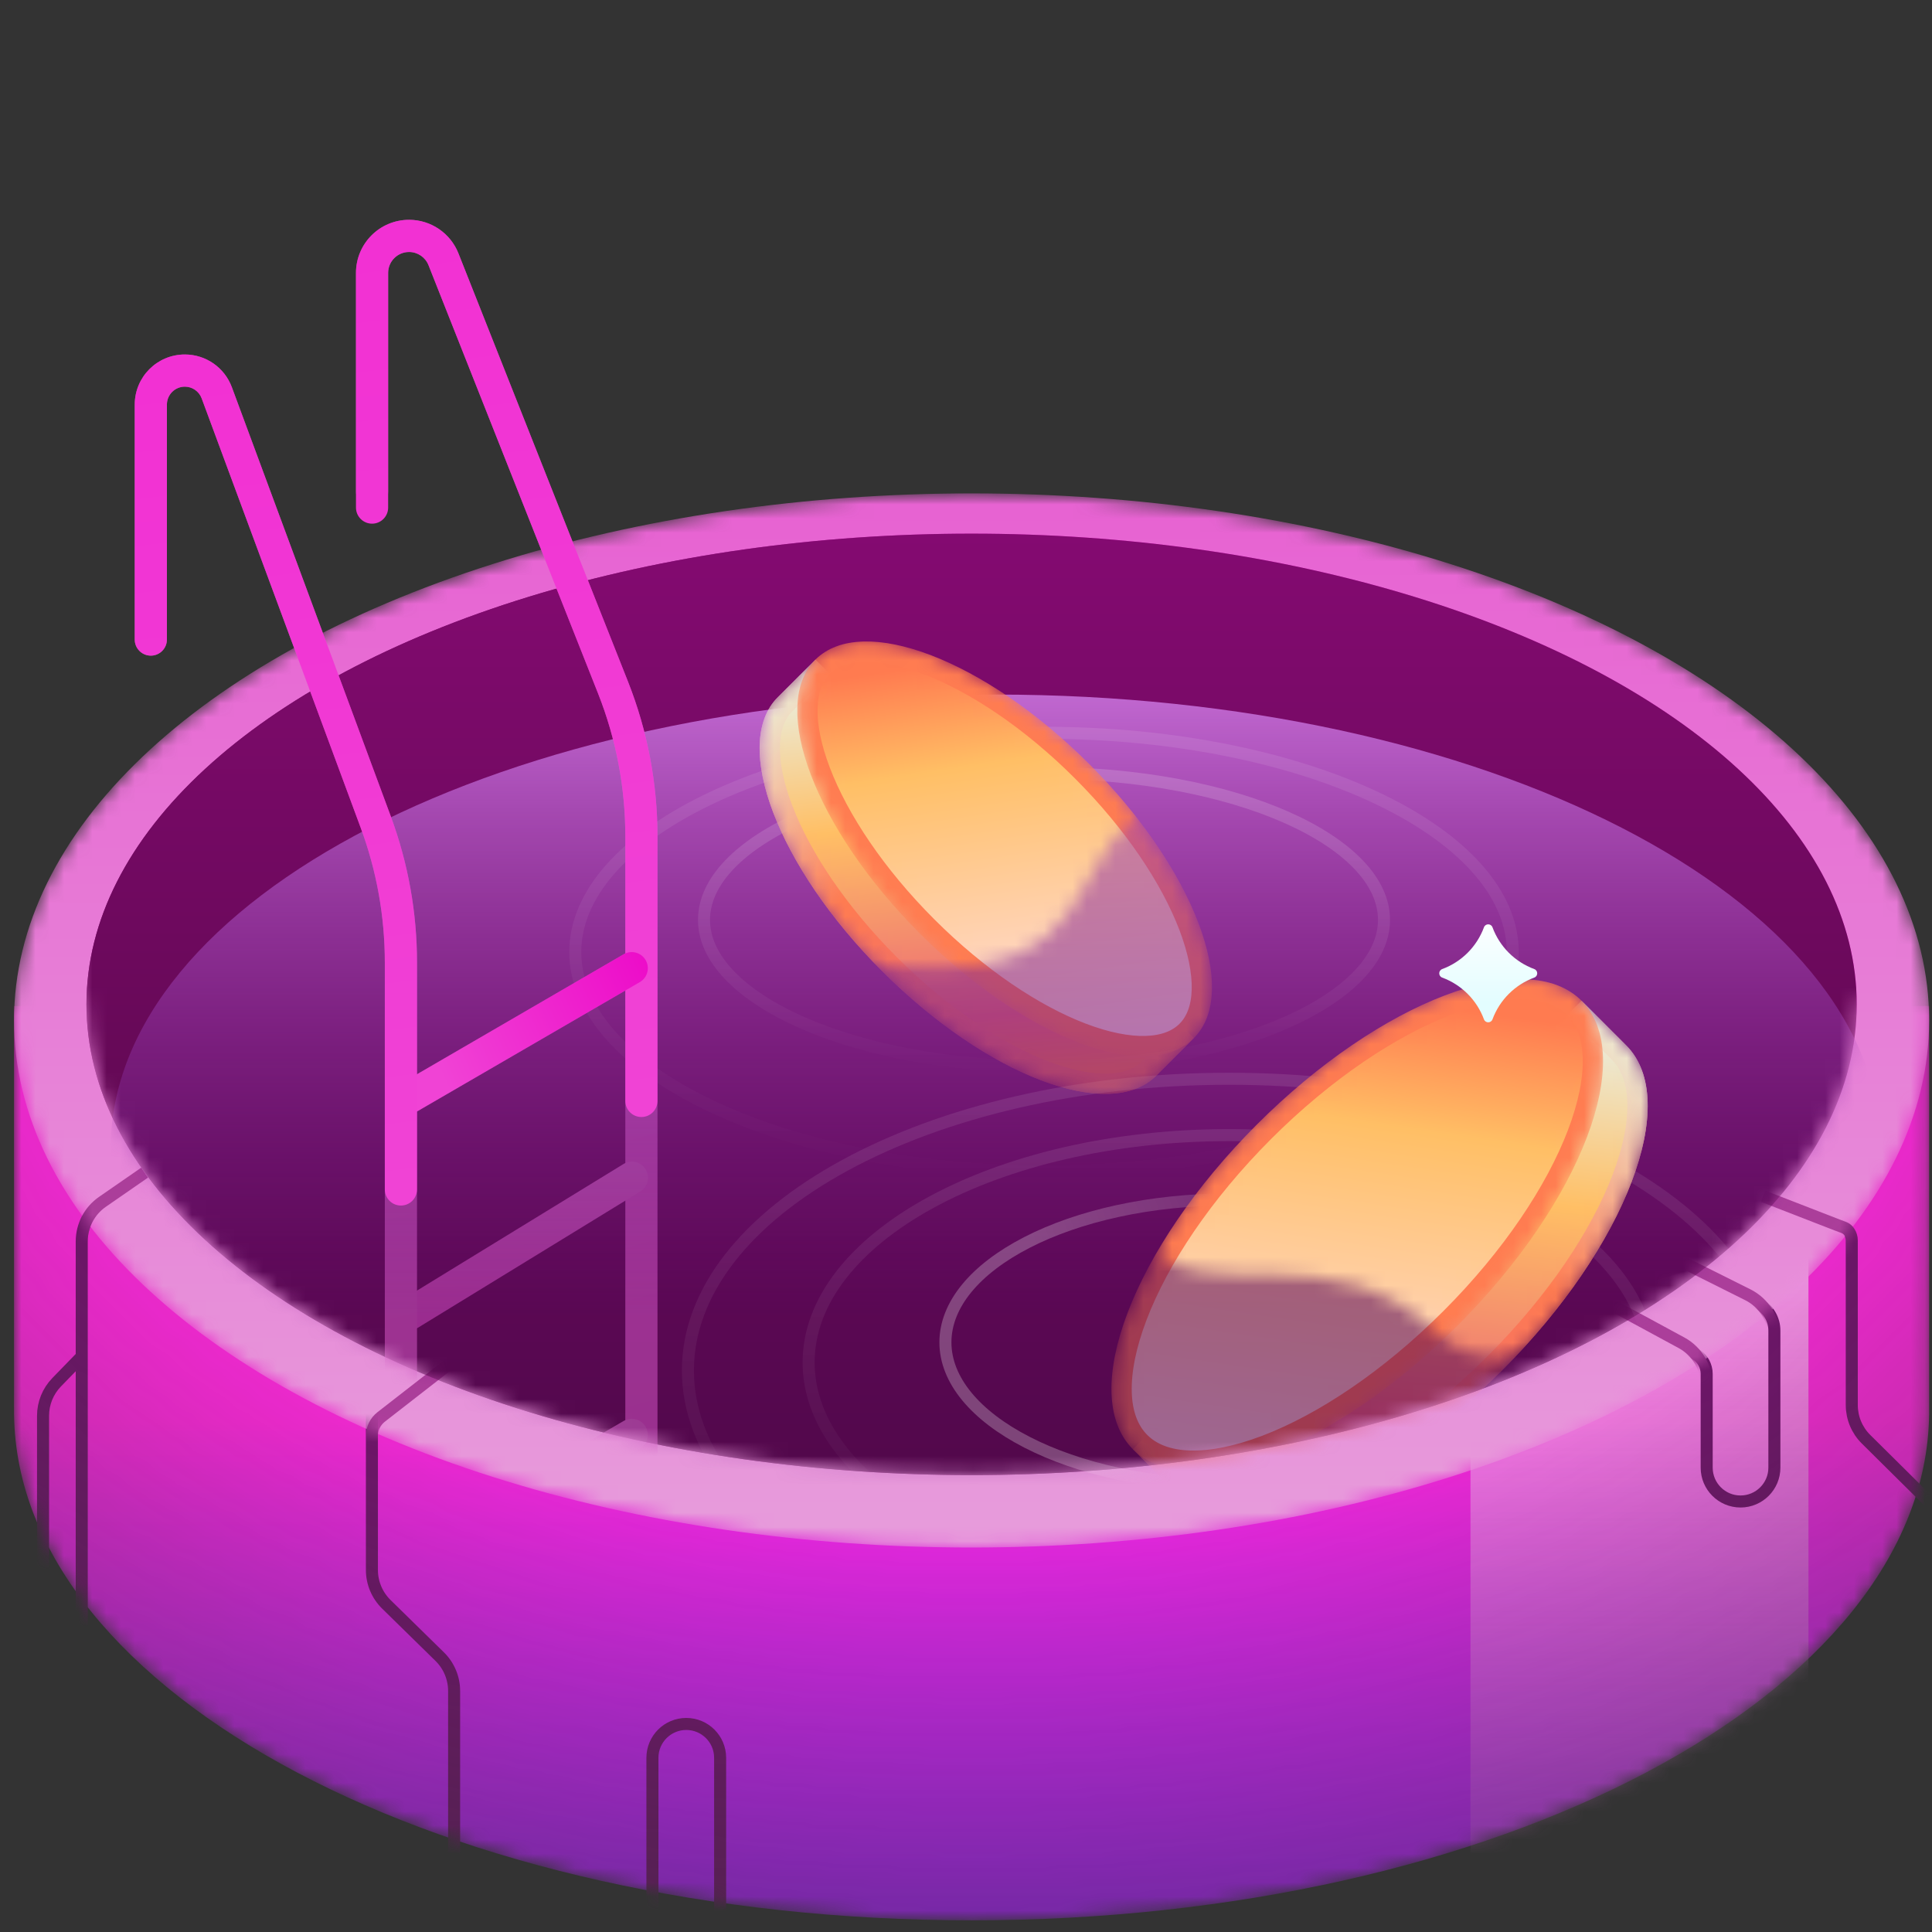 <svg width="136" height="136" viewBox="0 0 136 136" fill="none" xmlns="http://www.w3.org/2000/svg">
<rect x="0" y="0" width="136" height="136" fill="#333333" stroke="none"/>
<mask id="mask0_1023_37718" style="mask-type:alpha" maskUnits="userSpaceOnUse" x="0" y="54" width="136" height="82">
<path d="M135.799 99.589H135.797C135.525 119.27 105.451 135.179 68.393 135.179C31.335 135.179 1.262 119.27 0.989 99.589H0.987V70.816H11.385C23.329 60.77 44.397 54.1 68.393 54.1C92.389 54.1 113.457 60.77 125.401 70.816H135.799V99.589Z" fill="url(#paint0_radial_1023_37718)"/>
</mask>
<g mask="url(#mask0_1023_37718)">
<path d="M135.799 99.589H135.797C135.525 119.27 105.451 135.179 68.393 135.179C31.335 135.179 1.262 119.27 0.989 99.589H0.987V70.816H11.385C23.329 60.77 44.397 54.1 68.393 54.1C92.389 54.1 113.457 60.77 125.401 70.816H135.799V99.589Z" fill="url(#paint1_linear_1023_37718)"/>
<path d="M103.513 81.746H127.303V171.81H103.513L103.513 81.746Z" fill="url(#paint2_linear_1023_37718)"/>
<path d="M137.842 107.738L131.356 101.312C130.714 100.676 130.353 99.809 130.353 98.905V87.312V87.312C130.353 86.898 130.109 86.522 129.731 86.354L127.289 85.269" stroke="#71136C" stroke-width="0.847"/>
<path d="M26.18 99.567V110.513C26.18 111.423 26.546 112.295 27.196 112.933L30.951 116.614C31.601 117.251 31.967 118.123 31.967 119.034V130.602C31.967 131.642 32.445 132.624 33.262 133.266L36.733 135.994" stroke="#71136C" stroke-width="0.847"/>
<path d="M5.754 115.227V87.385C5.754 86.273 6.299 85.232 7.214 84.599L10.18 82.545" stroke="#71136C" stroke-width="0.847"/>
<path d="M5.754 95.482L3.987 97.302C3.373 97.935 3.03 98.781 3.03 99.662L3.03 112.163" stroke="#71136C" stroke-width="0.847"/>
<path d="M45.926 134.632V123.738C45.926 122.422 46.993 121.355 48.309 121.355V121.355C49.625 121.355 50.692 122.422 50.692 123.738V135.653" stroke="#71136C" stroke-width="0.847"/>
<path d="M119.118 89.014L123.827 91.784C124.495 92.177 124.905 92.894 124.905 93.668V103.312C124.905 104.628 123.838 105.695 122.522 105.695V105.695C121.206 105.695 120.139 104.628 120.139 103.312V96.711C120.139 96.157 119.858 95.641 119.393 95.34L114.352 92.078" stroke="#71136C" stroke-width="0.847"/>
</g>
<mask id="mask1_1023_37718" style="mask-type:alpha" maskUnits="userSpaceOnUse" x="0" y="34" width="136" height="75">
<ellipse cx="68.393" cy="71.834" rx="67.406" ry="37.102" fill="url(#paint3_linear_1023_37718)"/>
</mask>
<g mask="url(#mask1_1023_37718)">
<ellipse cx="68.393" cy="71.834" rx="67.406" ry="37.102" fill="url(#paint4_linear_1023_37718)"/>
<path d="M124.104 84.204L129.812 86.421C130.138 86.547 130.353 86.861 130.353 87.21L130.353 92.418" stroke="#AB3E9A" stroke-width="0.847"/>
<path d="M32.307 95.482L26.834 99.74C26.421 100.061 26.18 100.554 26.18 101.077V105.015" stroke="#AB3E9A" stroke-width="0.847"/>
<path d="M5.754 87.652V87.385C5.754 86.273 6.299 85.232 7.214 84.599L10.18 82.546" stroke="#AB3E9A" stroke-width="0.847"/>
<path d="M120.139 98.205V97.5C120.139 96.257 119.458 95.113 118.364 94.521L111.969 91.056L118.777 89.014L123.032 91.141C124.18 91.715 124.905 92.888 124.905 94.172V96.163" stroke="#AB3E9A" stroke-width="0.847"/>
</g>
<mask id="mask2_1023_37718" style="mask-type:alpha" maskUnits="userSpaceOnUse" x="5" y="0" width="128" height="104">
<path fill-rule="evenodd" clip-rule="evenodd" d="M132.402 0.179H5.52V70.417H6.089C6.088 70.512 6.087 70.606 6.087 70.701C6.087 89.002 33.983 103.838 68.395 103.838C102.807 103.838 130.703 89.002 130.703 70.701C130.703 70.606 130.702 70.512 130.701 70.417H132.402V0.179Z" fill="#D9D9D9"/>
</mask>
<g mask="url(#mask2_1023_37718)">
<ellipse cx="68.393" cy="70.701" rx="62.308" ry="33.136" fill="url(#paint5_linear_1023_37718)"/>
<ellipse cx="68.393" cy="70.701" rx="62.308" ry="33.136" fill="url(#paint6_linear_1023_37718)"/>
<g opacity="0.6">
<path fill-rule="evenodd" clip-rule="evenodd" d="M28.796 17.739C27.983 17.739 27.323 18.398 27.323 19.211V34.598C27.323 35.223 26.816 35.731 26.191 35.731C25.565 35.731 25.058 35.223 25.058 34.598V19.211C25.058 17.147 26.731 15.473 28.796 15.473C30.329 15.473 31.707 16.41 32.271 17.835L44.207 47.981C45.579 51.447 46.283 55.14 46.283 58.867V150.285C46.283 150.911 45.776 151.418 45.15 151.418C44.525 151.418 44.018 150.911 44.018 150.285V58.867C44.018 55.426 43.367 52.015 42.1 48.815L30.164 18.669C29.942 18.108 29.399 17.739 28.796 17.739Z" fill="url(#paint7_linear_1023_37718)"/>
<path fill-rule="evenodd" clip-rule="evenodd" d="M45.449 67.585C45.763 68.126 45.579 68.82 45.038 69.134L29.438 78.192C28.897 78.506 28.203 78.322 27.889 77.781C27.575 77.24 27.759 76.547 28.3 76.233L43.9 67.174C44.441 66.86 45.135 67.044 45.449 67.585Z" fill="url(#paint8_linear_1023_37718)"/>
<path fill-rule="evenodd" clip-rule="evenodd" d="M45.448 82.313C45.775 82.846 45.607 83.543 45.074 83.871L29.446 93.449C28.913 93.776 28.215 93.608 27.888 93.075C27.561 92.541 27.729 91.844 28.262 91.517L43.89 81.939C44.423 81.612 45.121 81.779 45.448 82.313Z" fill="url(#paint9_linear_1023_37718)"/>
<path fill-rule="evenodd" clip-rule="evenodd" d="M45.449 100.439C45.763 100.98 45.579 101.673 45.038 101.987L29.438 111.045C28.897 111.36 28.203 111.176 27.889 110.635C27.575 110.093 27.759 109.4 28.3 109.086L43.9 100.028C44.441 99.714 45.135 99.898 45.449 100.439Z" fill="url(#paint10_linear_1023_37718)"/>
<path fill-rule="evenodd" clip-rule="evenodd" d="M13.012 27.219C12.315 27.219 11.749 27.784 11.749 28.482V45.02C11.749 45.646 11.242 46.153 10.616 46.153C9.991 46.153 9.484 45.646 9.484 45.02V28.482C9.484 26.533 11.063 24.953 13.012 24.953C14.488 24.953 15.808 25.872 16.321 27.256L27.514 57.478C28.732 60.765 29.355 64.243 29.355 67.749V151.486C29.355 152.111 28.848 152.618 28.222 152.618C27.596 152.618 27.089 152.111 27.089 151.486V67.749C27.089 64.512 26.514 61.3 25.389 58.265L14.196 28.043C14.012 27.548 13.54 27.219 13.012 27.219Z" fill="url(#paint11_linear_1023_37718)"/>
</g>
<path d="M132.4 80.896C132.4 98.571 104.504 112.9 70.092 112.9C35.68 112.9 7.784 98.571 7.784 80.896C7.784 63.221 35.68 48.893 70.092 48.893C104.504 48.893 132.4 63.221 132.4 80.896Z" fill="url(#paint12_linear_1023_37718)"/>
<path opacity="0.25" d="M116.117 95.907C116.117 100.216 112.919 104.21 107.544 107.151C102.185 110.083 94.752 111.91 86.519 111.91C78.286 111.91 70.853 110.083 65.494 107.151C60.119 104.21 56.922 100.216 56.922 95.907C56.922 91.598 60.119 87.604 65.494 84.663C70.853 81.731 78.286 79.904 86.519 79.904C94.752 79.904 102.185 81.731 107.544 84.663C112.919 87.604 116.117 91.598 116.117 95.907Z" stroke="url(#paint13_linear_1023_37718)" stroke-width="0.847"/>
<path opacity="0.25" d="M124.613 96.473C124.613 102.032 120.465 107.159 113.552 110.92C106.655 114.673 97.098 117.007 86.519 117.007C75.939 117.007 66.382 114.673 59.485 110.92C52.572 107.159 48.424 102.032 48.424 96.473C48.424 90.914 52.572 85.787 59.485 82.025C66.382 78.272 75.939 75.938 86.519 75.938C97.098 75.938 106.655 78.272 113.552 82.025C120.465 85.787 124.613 90.914 124.613 96.473Z" stroke="url(#paint14_linear_1023_37718)" stroke-width="0.847"/>
<path opacity="0.65" d="M106.488 94.491C106.488 97.144 104.386 99.653 100.745 101.524C97.126 103.384 92.097 104.546 86.519 104.546C80.942 104.546 75.913 103.384 72.294 101.524C68.653 99.653 66.551 97.144 66.551 94.491C66.551 91.838 68.653 89.329 72.294 87.458C75.913 85.598 80.942 84.435 86.519 84.435C92.097 84.435 97.126 85.598 100.745 87.458C104.386 89.329 106.488 91.838 106.488 94.491Z" stroke="url(#paint15_linear_1023_37718)" stroke-width="0.847"/>
<path opacity="0.44" d="M97.424 64.753C97.424 66.1 96.808 67.416 95.628 68.649C94.445 69.885 92.715 71.016 90.543 71.976C86.201 73.894 80.172 75.092 73.491 75.092C66.81 75.092 60.782 73.894 56.44 71.976C54.268 71.016 52.537 69.885 51.355 68.649C50.174 67.416 49.558 66.1 49.558 64.753C49.558 63.406 50.174 62.09 51.355 60.857C52.537 59.622 54.268 58.49 56.44 57.53C60.782 55.612 66.81 54.414 73.491 54.414C80.172 54.414 86.201 55.612 90.543 57.53C92.715 58.49 94.445 59.622 95.628 60.857C96.808 62.09 97.424 63.406 97.424 64.753Z" stroke="url(#paint16_linear_1023_37718)" stroke-width="0.847"/>
<path opacity="0.25" d="M106.487 67.019C106.487 71.14 102.952 74.998 96.941 77.851C90.962 80.689 82.671 82.456 73.491 82.456C64.311 82.456 56.021 80.689 50.041 77.851C44.03 74.998 40.495 71.14 40.495 67.019C40.495 62.898 44.03 59.04 50.041 56.187C56.021 53.349 64.311 51.582 73.491 51.582C82.671 51.582 90.962 53.349 96.941 56.187C102.952 59.04 106.487 62.898 106.487 67.019Z" stroke="url(#paint17_linear_1023_37718)" stroke-width="0.847"/>
<g opacity="0.44">
<mask id="mask3_1023_37718" style="mask-type:alpha" maskUnits="userSpaceOnUse" x="53" y="46" width="32" height="32">
<path d="M58.279 48.323L58.473 48.517L58.747 48.531C60.67 48.631 63.066 49.427 65.653 50.872C68.23 52.312 70.955 54.372 73.528 56.945C76.102 59.519 78.162 62.243 79.601 64.82C81.046 67.407 81.842 69.803 81.942 71.727L81.956 72L82.15 72.194L83.03 73.074L80.903 75.201L80.903 75.201L80.899 75.205L80.884 75.22L80.884 75.22C80.223 75.881 79.26 76.25 78 76.286C76.735 76.322 75.213 76.018 73.524 75.374C70.148 74.086 66.233 71.488 62.609 67.864C58.985 64.24 56.387 60.325 55.099 56.949C54.455 55.26 54.151 53.739 54.187 52.473C54.223 51.213 54.592 50.25 55.253 49.589C55.253 49.589 55.253 49.589 55.253 49.589L57.399 47.443L58.279 48.323Z" fill="url(#paint18_linear_1023_37718)" stroke="url(#paint19_linear_1023_37718)" stroke-width="1.427"/>
</mask>
<g mask="url(#mask3_1023_37718)">
<path d="M58.785 47.819L57.4 46.435L54.749 49.085C51.456 52.379 54.749 61.013 62.105 68.369C69.462 75.726 78.096 79.019 81.389 75.725C81.396 75.719 81.402 75.713 81.408 75.706L84.04 73.074L82.656 71.69C82.44 67.546 79.263 61.671 74.034 56.441C68.804 51.211 62.928 48.035 58.785 47.819Z" fill="url(#paint20_linear_1023_37718)"/>
<path d="M58.28 48.324L58.474 48.517L58.748 48.532C60.671 48.632 63.067 49.428 65.654 50.873C68.231 52.312 70.956 54.372 73.529 56.946C76.103 59.519 78.162 62.243 79.602 64.821C81.047 67.408 81.843 69.804 81.943 71.727L81.957 72.001L82.151 72.194L83.031 73.074L80.903 75.202L80.903 75.202L80.9 75.206L80.885 75.221L80.885 75.221C80.224 75.881 79.261 76.251 78.001 76.287C76.736 76.323 75.214 76.019 73.525 75.374C70.149 74.087 66.234 71.489 62.61 67.865C58.986 64.241 56.388 60.325 55.1 56.95C54.456 55.261 54.152 53.739 54.188 52.474C54.224 51.214 54.593 50.25 55.254 49.59C55.254 49.59 55.254 49.59 55.254 49.59L57.4 47.444L58.28 48.324Z" stroke="url(#paint21_linear_1023_37718)" stroke-width="1.427"/>
</g>
<mask id="mask4_1023_37718" style="mask-type:alpha" maskUnits="userSpaceOnUse" x="56" y="45" width="30" height="30">
<path d="M57.904 46.939C57.244 47.6 56.874 48.563 56.838 49.823C56.802 51.089 57.106 52.61 57.751 54.299C59.038 57.675 61.636 61.59 65.26 65.214C68.884 68.838 72.799 71.436 76.175 72.724C77.864 73.368 79.386 73.672 80.651 73.636C81.911 73.6 82.874 73.231 83.535 72.57C84.196 71.909 84.565 70.946 84.601 69.686C84.637 68.421 84.333 66.899 83.689 65.21C82.401 61.834 79.803 57.919 76.179 54.295C72.555 50.671 68.64 48.073 65.264 46.785C63.575 46.141 62.054 45.837 60.788 45.873C59.528 45.909 58.565 46.279 57.904 46.939Z" fill="url(#paint22_linear_1023_37718)" stroke="#FF7C51" stroke-width="1.427"/>
</mask>
<g mask="url(#mask4_1023_37718)">
<path d="M57.904 46.939C57.244 47.6 56.874 48.563 56.838 49.823C56.802 51.089 57.106 52.61 57.751 54.299C59.038 57.675 61.636 61.59 65.26 65.214C68.884 68.838 72.799 71.436 76.175 72.724C77.864 73.368 79.386 73.672 80.651 73.636C81.911 73.6 82.874 73.231 83.535 72.57C84.196 71.909 84.565 70.946 84.601 69.686C84.637 68.421 84.333 66.899 83.689 65.21C82.401 61.834 79.803 57.919 76.179 54.295C72.555 50.671 68.64 48.073 65.264 46.785C63.575 46.141 62.054 45.837 60.788 45.873C59.528 45.909 58.565 46.279 57.904 46.939Z" fill="url(#paint23_linear_1023_37718)" stroke="#FF7C51" stroke-width="1.427"/>
</g>
</g>
<mask id="mask5_1023_37718" style="mask-type:alpha" maskUnits="userSpaceOnUse" x="41" y="32" width="53" height="37">
<path d="M93.884 53.99C93.884 55.811 85.135 53.09 80.006 57.389C75.297 61.335 76.607 68.151 65.845 68.151C51.924 68.151 41.205 59.283 41.205 49.742C41.205 40.2 52.49 32.465 66.411 32.465C80.332 32.465 93.884 44.449 93.884 53.99Z" fill="#D9D9D9"/>
</mask>
<g mask="url(#mask5_1023_37718)">
<mask id="mask6_1023_37718" style="mask-type:alpha" maskUnits="userSpaceOnUse" x="53" y="46" width="32" height="32">
<path d="M58.279 48.323L58.473 48.517L58.747 48.531C60.67 48.631 63.066 49.427 65.653 50.872C68.23 52.312 70.955 54.372 73.528 56.945C76.102 59.519 78.162 62.243 79.601 64.82C81.046 67.407 81.842 69.803 81.942 71.727L81.956 72L82.15 72.194L83.03 73.074L80.903 75.201L80.903 75.201L80.899 75.205L80.884 75.22L80.884 75.22C80.223 75.881 79.26 76.25 78 76.286C76.735 76.322 75.213 76.018 73.524 75.374C70.148 74.086 66.233 71.488 62.609 67.864C58.985 64.24 56.387 60.325 55.099 56.949C54.455 55.26 54.151 53.739 54.187 52.473C54.223 51.213 54.592 50.25 55.253 49.589C55.253 49.589 55.253 49.589 55.253 49.589L57.399 47.443L58.279 48.323Z" fill="url(#paint24_linear_1023_37718)" stroke="url(#paint25_linear_1023_37718)" stroke-width="1.427"/>
</mask>
<g mask="url(#mask6_1023_37718)">
<path d="M58.785 47.819L57.4 46.435L54.749 49.085C51.456 52.379 54.749 61.013 62.105 68.369C69.462 75.726 78.096 79.019 81.389 75.725C81.396 75.719 81.402 75.713 81.408 75.706L84.04 73.074L82.656 71.69C82.44 67.546 79.263 61.671 74.034 56.441C68.804 51.211 62.928 48.035 58.785 47.819Z" fill="url(#paint26_linear_1023_37718)"/>
<path d="M58.28 48.324L58.474 48.517L58.748 48.532C60.671 48.632 63.067 49.428 65.654 50.873C68.231 52.312 70.956 54.372 73.529 56.946C76.103 59.519 78.162 62.243 79.602 64.821C81.047 67.408 81.843 69.804 81.943 71.727L81.957 72.001L82.151 72.194L83.031 73.074L80.903 75.202L80.903 75.202L80.9 75.206L80.885 75.221L80.885 75.221C80.224 75.881 79.261 76.251 78.001 76.287C76.736 76.323 75.214 76.019 73.525 75.374C70.149 74.087 66.234 71.489 62.61 67.865C58.986 64.241 56.388 60.325 55.1 56.95C54.456 55.261 54.152 53.739 54.188 52.474C54.224 51.214 54.593 50.25 55.254 49.59C55.254 49.59 55.254 49.59 55.254 49.59L57.4 47.444L58.28 48.324Z" stroke="url(#paint27_linear_1023_37718)" stroke-width="1.427"/>
</g>
<mask id="mask7_1023_37718" style="mask-type:alpha" maskUnits="userSpaceOnUse" x="56" y="45" width="30" height="30">
<path d="M57.904 46.939C57.244 47.6 56.874 48.563 56.838 49.823C56.802 51.089 57.106 52.61 57.751 54.299C59.038 57.675 61.636 61.59 65.26 65.214C68.884 68.838 72.799 71.436 76.175 72.724C77.864 73.368 79.386 73.672 80.651 73.636C81.911 73.6 82.874 73.231 83.535 72.57C84.196 71.909 84.565 70.946 84.601 69.686C84.637 68.421 84.333 66.899 83.689 65.21C82.401 61.834 79.803 57.919 76.179 54.295C72.555 50.671 68.64 48.073 65.264 46.785C63.575 46.141 62.054 45.837 60.788 45.873C59.528 45.909 58.565 46.279 57.904 46.939Z" fill="url(#paint28_linear_1023_37718)" stroke="#FF7C51" stroke-width="1.427"/>
</mask>
<g mask="url(#mask7_1023_37718)">
<path d="M57.904 46.939C57.244 47.6 56.874 48.563 56.838 49.823C56.802 51.089 57.106 52.61 57.751 54.299C59.038 57.675 61.636 61.59 65.26 65.214C68.884 68.838 72.799 71.436 76.175 72.724C77.864 73.368 79.386 73.672 80.651 73.636C81.911 73.6 82.874 73.231 83.535 72.57C84.196 71.909 84.565 70.946 84.601 69.686C84.637 68.421 84.333 66.899 83.689 65.21C82.401 61.834 79.803 57.919 76.179 54.295C72.555 50.671 68.64 48.073 65.264 46.785C63.575 46.141 62.054 45.837 60.788 45.873C59.528 45.909 58.565 46.279 57.904 46.939Z" fill="url(#paint29_linear_1023_37718)" stroke="#FF7C51" stroke-width="1.427"/>
</g>
</g>
<g opacity="0.44">
<mask id="mask8_1023_37718" style="mask-type:alpha" maskUnits="userSpaceOnUse" x="79" y="70" width="37" height="37">
<path d="M110.193 72.591L109.999 72.785L109.726 72.799C107.419 72.92 104.558 73.873 101.482 75.591C98.416 77.304 95.177 79.753 92.119 82.811C89.061 85.869 86.611 89.108 84.899 92.175C83.18 95.251 82.227 98.111 82.107 100.418L82.093 100.692L81.899 100.886L80.763 102.022L83.378 104.637L83.381 104.641L83.4 104.659C84.213 105.473 85.391 105.919 86.908 105.962C88.43 106.005 90.252 105.639 92.264 104.872C96.287 103.338 100.943 100.246 105.248 95.941C109.554 91.635 112.645 86.979 114.18 82.957C114.947 80.944 115.313 79.123 115.27 77.6C115.226 76.083 114.78 74.905 113.967 74.092C113.967 74.092 113.967 74.092 113.967 74.092L111.33 71.455L110.193 72.591Z" fill="url(#paint30_linear_1023_37718)" stroke="url(#paint31_linear_1023_37718)" stroke-width="1.427"/>
</mask>
<g mask="url(#mask8_1023_37718)">
<path d="M109.689 72.087L111.33 70.446L114.472 73.588C118.376 77.492 114.472 87.726 105.753 96.445C97.033 105.165 86.8 109.068 82.895 105.164C82.888 105.157 82.881 105.149 82.873 105.142L79.754 102.022L81.395 100.381C81.65 95.47 85.415 88.506 91.614 82.307C97.813 76.108 104.778 72.343 109.689 72.087Z" fill="url(#paint32_linear_1023_37718)"/>
<path d="M110.193 72.591L109.999 72.785L109.726 72.799C107.419 72.92 104.558 73.873 101.482 75.591C98.416 77.304 95.177 79.753 92.119 82.811C89.061 85.869 86.611 89.108 84.899 92.175C83.18 95.251 82.227 98.111 82.107 100.418L82.093 100.692L81.899 100.886L80.763 102.022L83.378 104.637L83.381 104.641L83.4 104.659C84.213 105.473 85.391 105.919 86.908 105.962C88.43 106.005 90.252 105.639 92.264 104.872C96.287 103.338 100.943 100.246 105.248 95.941C109.554 91.635 112.645 86.979 114.18 82.957C114.947 80.944 115.313 79.123 115.27 77.6C115.226 76.083 114.78 74.905 113.967 74.092C113.967 74.092 113.967 74.092 113.967 74.092L111.33 71.455L110.193 72.591Z" stroke="url(#paint33_linear_1023_37718)" stroke-width="1.427"/>
</g>
<mask id="mask9_1023_37718" style="mask-type:alpha" maskUnits="userSpaceOnUse" x="78" y="68" width="35" height="36">
<path d="M110.825 70.95C111.638 71.763 112.084 72.941 112.127 74.458C112.17 75.981 111.805 77.802 111.037 79.814C109.503 83.837 106.412 88.493 102.106 92.799C97.8 97.104 93.144 100.196 89.122 101.73C87.11 102.497 85.288 102.863 83.766 102.82C82.249 102.777 81.071 102.331 80.257 101.517C79.444 100.704 78.998 99.526 78.955 98.009C78.912 96.487 79.278 94.665 80.045 92.653C81.579 88.631 84.671 83.975 88.976 79.669C93.282 75.363 97.938 72.272 101.961 70.738C103.973 69.97 105.794 69.605 107.317 69.648C108.834 69.691 110.012 70.137 110.825 70.95Z" fill="url(#paint34_linear_1023_37718)" stroke="#FF7C51" stroke-width="1.427"/>
</mask>
<g mask="url(#mask9_1023_37718)">
<path d="M110.825 70.95C111.638 71.763 112.084 72.941 112.127 74.458C112.17 75.981 111.805 77.802 111.037 79.814C109.503 83.837 106.412 88.493 102.106 92.799C97.8 97.104 93.144 100.196 89.122 101.73C87.11 102.497 85.288 102.863 83.766 102.82C82.249 102.777 81.071 102.331 80.257 101.517C79.444 100.704 78.998 99.526 78.955 98.009C78.912 96.487 79.278 94.665 80.045 92.653C81.579 88.631 84.671 83.975 88.976 79.669C93.282 75.363 97.938 72.272 101.961 70.738C103.973 69.97 105.794 69.605 107.317 69.648C108.834 69.691 110.012 70.137 110.825 70.95Z" fill="url(#paint35_linear_1023_37718)" stroke="#FF7C51" stroke-width="1.427"/>
</g>
</g>
<mask id="mask10_1023_37718" style="mask-type:alpha" maskUnits="userSpaceOnUse" x="78" y="59" width="45" height="37">
<path d="M79.439 76.365C79.439 78.187 75.727 83.396 80.855 87.694C85.104 92.225 93.6 86.561 101.247 93.925C107.817 100.251 122.551 86.089 122.551 76.548C122.551 67.006 111.265 59.272 97.344 59.272C83.423 59.272 79.439 66.824 79.439 76.365Z" fill="#D9D9D9"/>
</mask>
<g mask="url(#mask10_1023_37718)">
<mask id="mask11_1023_37718" style="mask-type:alpha" maskUnits="userSpaceOnUse" x="79" y="70" width="37" height="37">
<path d="M110.193 72.591L109.999 72.785L109.726 72.799C107.419 72.92 104.558 73.873 101.482 75.591C98.416 77.304 95.177 79.753 92.119 82.811C89.061 85.869 86.611 89.108 84.899 92.175C83.18 95.251 82.227 98.111 82.107 100.418L82.093 100.692L81.899 100.886L80.763 102.022L83.378 104.637L83.381 104.641L83.4 104.659C84.213 105.473 85.391 105.919 86.908 105.962C88.43 106.005 90.252 105.639 92.264 104.872C96.287 103.338 100.943 100.246 105.248 95.941C109.554 91.635 112.645 86.979 114.18 82.957C114.947 80.944 115.313 79.123 115.27 77.6C115.226 76.083 114.78 74.905 113.967 74.092C113.967 74.092 113.967 74.092 113.967 74.092L111.33 71.455L110.193 72.591Z" fill="url(#paint36_linear_1023_37718)" stroke="url(#paint37_linear_1023_37718)" stroke-width="1.427"/>
</mask>
<g mask="url(#mask11_1023_37718)">
<path d="M109.689 72.087L111.33 70.446L114.472 73.588C118.376 77.492 114.472 87.726 105.753 96.445C97.033 105.165 86.8 109.068 82.895 105.164C82.888 105.157 82.881 105.149 82.873 105.142L79.754 102.022L81.395 100.381C81.65 95.47 85.415 88.506 91.614 82.307C97.813 76.108 104.778 72.343 109.689 72.087Z" fill="url(#paint38_linear_1023_37718)"/>
<path d="M110.193 72.591L109.999 72.785L109.726 72.799C107.419 72.92 104.558 73.873 101.482 75.591C98.416 77.304 95.177 79.753 92.119 82.811C89.061 85.869 86.611 89.108 84.899 92.175C83.18 95.251 82.227 98.111 82.107 100.418L82.093 100.692L81.899 100.886L80.763 102.022L83.378 104.637L83.381 104.641L83.4 104.659C84.213 105.473 85.391 105.919 86.908 105.962C88.43 106.005 90.252 105.639 92.264 104.872C96.287 103.338 100.943 100.246 105.248 95.941C109.554 91.635 112.645 86.979 114.18 82.957C114.947 80.944 115.313 79.123 115.27 77.6C115.226 76.083 114.78 74.905 113.967 74.092C113.967 74.092 113.967 74.092 113.967 74.092L111.33 71.455L110.193 72.591Z" stroke="url(#paint39_linear_1023_37718)" stroke-width="1.427"/>
</g>
<mask id="mask12_1023_37718" style="mask-type:alpha" maskUnits="userSpaceOnUse" x="78" y="68" width="35" height="36">
<path d="M110.825 70.95C111.638 71.763 112.084 72.941 112.127 74.458C112.17 75.981 111.805 77.802 111.037 79.814C109.503 83.837 106.412 88.493 102.106 92.799C97.8 97.104 93.144 100.196 89.122 101.73C87.11 102.497 85.288 102.863 83.766 102.82C82.249 102.777 81.071 102.331 80.257 101.517C79.444 100.704 78.998 99.526 78.955 98.009C78.912 96.487 79.278 94.665 80.045 92.653C81.579 88.631 84.671 83.975 88.976 79.669C93.282 75.363 97.938 72.272 101.961 70.738C103.973 69.97 105.794 69.605 107.317 69.648C108.834 69.691 110.012 70.137 110.825 70.95Z" fill="url(#paint40_linear_1023_37718)" stroke="#FF7C51" stroke-width="1.427"/>
</mask>
<g mask="url(#mask12_1023_37718)">
<path d="M110.825 70.95C111.638 71.763 112.084 72.941 112.127 74.458C112.17 75.981 111.805 77.802 111.037 79.814C109.503 83.837 106.412 88.493 102.106 92.799C97.8 97.104 93.144 100.196 89.122 101.73C87.11 102.497 85.288 102.863 83.766 102.82C82.249 102.777 81.071 102.331 80.257 101.517C79.444 100.704 78.998 99.526 78.955 98.009C78.912 96.487 79.278 94.665 80.045 92.653C81.579 88.631 84.671 83.975 88.976 79.669C93.282 75.363 97.938 72.272 101.961 70.738C103.973 69.97 105.794 69.605 107.317 69.648C108.834 69.691 110.012 70.137 110.825 70.95Z" fill="url(#paint41_linear_1023_37718)" stroke="#FF7C51" stroke-width="1.427"/>
</g>
</g>
<path fill-rule="evenodd" clip-rule="evenodd" d="M28.796 17.739C27.983 17.739 27.323 18.398 27.323 19.211V35.731C27.323 36.356 26.816 36.863 26.191 36.863C25.565 36.863 25.058 36.356 25.058 35.731V19.211C25.058 17.147 26.731 15.473 28.796 15.473C30.329 15.473 31.707 16.41 32.271 17.835L44.207 47.981C45.579 51.447 46.283 55.14 46.283 58.867V77.498C46.283 78.124 45.776 78.631 45.15 78.631C44.525 78.631 44.018 78.124 44.018 77.498V58.867C44.018 55.426 43.367 52.015 42.1 48.815L30.164 18.669C29.942 18.108 29.399 17.739 28.796 17.739Z" fill="url(#paint42_linear_1023_37718)"/>
<path fill-rule="evenodd" clip-rule="evenodd" d="M45.449 67.585C45.763 68.126 45.579 68.82 45.038 69.134L29.438 78.192C28.897 78.506 28.203 78.322 27.889 77.781C27.575 77.24 27.759 76.547 28.3 76.233L43.9 67.174C44.441 66.86 45.135 67.044 45.449 67.585Z" fill="url(#paint43_linear_1023_37718)"/>
<path fill-rule="evenodd" clip-rule="evenodd" d="M13.012 27.219C12.315 27.219 11.749 27.784 11.749 28.482V45.02C11.749 45.646 11.242 46.153 10.616 46.153C9.991 46.153 9.484 45.646 9.484 45.02V28.482C9.484 26.533 11.063 24.953 13.012 24.953C14.488 24.953 15.808 25.872 16.321 27.256L27.514 57.478C28.732 60.765 29.355 64.243 29.355 67.749V83.729C29.355 84.355 28.848 84.862 28.222 84.862C27.596 84.862 27.089 84.355 27.089 83.729V67.749C27.089 64.512 26.514 61.3 25.389 58.265L14.196 28.043C14.012 27.548 13.54 27.219 13.012 27.219Z" fill="url(#paint44_linear_1023_37718)"/>
</g>
<path d="M104.461 65.276C104.564 64.997 104.958 64.997 105.061 65.276C105.565 66.638 106.639 67.712 108.001 68.216C108.28 68.319 108.28 68.713 108.001 68.816C106.639 69.32 105.565 70.393 105.061 71.755C104.958 72.034 104.564 72.034 104.461 71.755C103.957 70.393 102.884 69.32 101.522 68.816C101.243 68.713 101.243 68.319 101.522 68.216C102.884 67.712 103.957 66.638 104.461 65.276Z" fill="url(#paint45_linear_1023_37718)"/>
<defs>
<radialGradient id="paint0_radial_1023_37718" cx="0" cy="0" r="1" gradientUnits="userSpaceOnUse" gradientTransform="translate(68.393 67.302) rotate(90) scale(106.773 166.412)">
<stop offset="0.36" stop-color="#D533BB"/>
<stop offset="1" stop-color="#130834" stop-opacity="0"/>
</radialGradient>
<linearGradient id="paint1_linear_1023_37718" x1="68.393" y1="100.09" x2="68.393" y2="137.969" gradientUnits="userSpaceOnUse">
<stop stop-color="#FA28D8"/>
<stop offset="1" stop-color="#A320FF"/>
</linearGradient>
<linearGradient id="paint2_linear_1023_37718" x1="115.408" y1="81.746" x2="115.408" y2="163.596" gradientUnits="userSpaceOnUse">
<stop stop-color="white" stop-opacity="0.65"/>
<stop offset="1" stop-color="#CA14C2" stop-opacity="0"/>
</linearGradient>
<linearGradient id="paint3_linear_1023_37718" x1="68.393" y1="34.732" x2="68.393" y2="108.935" gradientUnits="userSpaceOnUse">
<stop stop-color="#E762D2"/>
<stop offset="1" stop-color="#E79CDB"/>
</linearGradient>
<linearGradient id="paint4_linear_1023_37718" x1="68.393" y1="34.732" x2="68.393" y2="108.935" gradientUnits="userSpaceOnUse">
<stop stop-color="#E762D2"/>
<stop offset="1" stop-color="#E79CDB"/>
</linearGradient>
<linearGradient id="paint5_linear_1023_37718" x1="68.393" y1="31.026" x2="53.297" y2="53.465" gradientUnits="userSpaceOnUse">
<stop stop-color="#EE30D0"/>
<stop offset="1" stop-color="#8B1879"/>
</linearGradient>
<linearGradient id="paint6_linear_1023_37718" x1="68.393" y1="37.564" x2="68.393" y2="103.838" gradientUnits="userSpaceOnUse">
<stop stop-color="#840A71"/>
<stop offset="1" stop-color="#4F0843"/>
</linearGradient>
<linearGradient id="paint7_linear_1023_37718" x1="35.67" y1="2.062" x2="73.583" y2="141.641" gradientUnits="userSpaceOnUse">
<stop stop-color="#E272D0"/>
<stop offset="1" stop-color="#D44ABE"/>
</linearGradient>
<linearGradient id="paint8_linear_1023_37718" x1="36.669" y1="65.406" x2="37.038" y2="78.797" gradientUnits="userSpaceOnUse">
<stop stop-color="#E272D0"/>
<stop offset="1" stop-color="#D44ABE"/>
</linearGradient>
<linearGradient id="paint9_linear_1023_37718" x1="36.668" y1="80.094" x2="37.069" y2="94.078" gradientUnits="userSpaceOnUse">
<stop stop-color="#E272D0"/>
<stop offset="1" stop-color="#D44ABE"/>
</linearGradient>
<linearGradient id="paint10_linear_1023_37718" x1="36.669" y1="98.26" x2="37.038" y2="111.651" gradientUnits="userSpaceOnUse">
<stop stop-color="#E272D0"/>
<stop offset="1" stop-color="#D44ABE"/>
</linearGradient>
<linearGradient id="paint11_linear_1023_37718" x1="19.419" y1="12.358" x2="55.117" y2="143.381" gradientUnits="userSpaceOnUse">
<stop stop-color="#E272D0"/>
<stop offset="1" stop-color="#D44ABE"/>
</linearGradient>
<linearGradient id="paint12_linear_1023_37718" x1="70.092" y1="48.893" x2="70.092" y2="92.658" gradientUnits="userSpaceOnUse">
<stop stop-color="#D786F2" stop-opacity="0.75"/>
<stop offset="1" stop-color="#620482" stop-opacity="0.14"/>
</linearGradient>
<linearGradient id="paint13_linear_1023_37718" x1="86.519" y1="79.481" x2="86.519" y2="112.334" gradientUnits="userSpaceOnUse">
<stop stop-color="white" stop-opacity="0.23"/>
<stop offset="0" stop-color="white" stop-opacity="0.38"/>
<stop offset="1" stop-color="white" stop-opacity="0"/>
</linearGradient>
<linearGradient id="paint14_linear_1023_37718" x1="86.519" y1="75.515" x2="86.519" y2="117.431" gradientUnits="userSpaceOnUse">
<stop stop-color="white" stop-opacity="0.23"/>
<stop offset="0" stop-color="white" stop-opacity="0.38"/>
<stop offset="1" stop-color="white" stop-opacity="0"/>
</linearGradient>
<linearGradient id="paint15_linear_1023_37718" x1="75.25" y1="94.491" x2="102.995" y2="84.465" gradientUnits="userSpaceOnUse">
<stop stop-color="white" stop-opacity="0.38"/>
<stop offset="1" stop-color="white" stop-opacity="0"/>
</linearGradient>
<linearGradient id="paint16_linear_1023_37718" x1="73.491" y1="53.991" x2="73.491" y2="75.515" gradientUnits="userSpaceOnUse">
<stop stop-color="white" stop-opacity="0.23"/>
<stop offset="0" stop-color="white" stop-opacity="0.38"/>
<stop offset="1" stop-color="white" stop-opacity="0"/>
</linearGradient>
<linearGradient id="paint17_linear_1023_37718" x1="73.491" y1="51.159" x2="73.491" y2="82.879" gradientUnits="userSpaceOnUse">
<stop stop-color="white" stop-opacity="0.23"/>
<stop offset="0" stop-color="white" stop-opacity="0.38"/>
<stop offset="1" stop-color="white" stop-opacity="0"/>
</linearGradient>
<linearGradient id="paint18_linear_1023_37718" x1="82.654" y1="74.774" x2="79.286" y2="46.134" gradientUnits="userSpaceOnUse">
<stop stop-color="#FF7C51"/>
<stop offset="0.164" stop-color="#EB6474"/>
<stop offset="0.654" stop-color="#FFBF65"/>
<stop offset="1" stop-color="#EBECD9"/>
</linearGradient>
<linearGradient id="paint19_linear_1023_37718" x1="53.554" y1="50.254" x2="79.41" y2="77.446" gradientUnits="userSpaceOnUse">
<stop stop-color="#EDE9D1"/>
<stop offset="0.361" stop-color="#FF7C51"/>
<stop offset="0.712" stop-color="#ED6771"/>
<stop offset="1" stop-color="#FD7A56"/>
</linearGradient>
<linearGradient id="paint20_linear_1023_37718" x1="82.655" y1="74.775" x2="79.287" y2="46.135" gradientUnits="userSpaceOnUse">
<stop stop-color="#FF7C51"/>
<stop offset="0.164" stop-color="#EB6474"/>
<stop offset="0.654" stop-color="#FFBF65"/>
<stop offset="1" stop-color="#EBECD9"/>
</linearGradient>
<linearGradient id="paint21_linear_1023_37718" x1="53.555" y1="50.255" x2="79.411" y2="77.446" gradientUnits="userSpaceOnUse">
<stop stop-color="#EDE9D1"/>
<stop offset="0.361" stop-color="#FF7C51"/>
<stop offset="0.712" stop-color="#ED6771"/>
<stop offset="1" stop-color="#FD7A56"/>
</linearGradient>
<linearGradient id="paint22_linear_1023_37718" x1="74.831" y1="74.012" x2="70.728" y2="46.057" gradientUnits="userSpaceOnUse">
<stop stop-color="#FFE0EA"/>
<stop offset="0.225" stop-color="#FFD6C1"/>
<stop offset="0.735" stop-color="#FFBF65"/>
<stop offset="1" stop-color="#FF7B50"/>
</linearGradient>
<linearGradient id="paint23_linear_1023_37718" x1="74.831" y1="74.012" x2="70.728" y2="46.057" gradientUnits="userSpaceOnUse">
<stop stop-color="#FFE0EA"/>
<stop offset="0.225" stop-color="#FFD6C1"/>
<stop offset="0.735" stop-color="#FFBF65"/>
<stop offset="1" stop-color="#FF7B50"/>
</linearGradient>
<linearGradient id="paint24_linear_1023_37718" x1="82.654" y1="74.774" x2="79.286" y2="46.134" gradientUnits="userSpaceOnUse">
<stop stop-color="#FF7C51"/>
<stop offset="0.164" stop-color="#EB6474"/>
<stop offset="0.654" stop-color="#FFBF65"/>
<stop offset="1" stop-color="#EBECD9"/>
</linearGradient>
<linearGradient id="paint25_linear_1023_37718" x1="53.554" y1="50.254" x2="79.41" y2="77.446" gradientUnits="userSpaceOnUse">
<stop stop-color="#EDE9D1"/>
<stop offset="0.361" stop-color="#FF7C51"/>
<stop offset="0.712" stop-color="#ED6771"/>
<stop offset="1" stop-color="#FD7A56"/>
</linearGradient>
<linearGradient id="paint26_linear_1023_37718" x1="82.655" y1="74.775" x2="79.287" y2="46.135" gradientUnits="userSpaceOnUse">
<stop stop-color="#FF7C51"/>
<stop offset="0.164" stop-color="#EB6474"/>
<stop offset="0.654" stop-color="#FFBF65"/>
<stop offset="1" stop-color="#EBECD9"/>
</linearGradient>
<linearGradient id="paint27_linear_1023_37718" x1="53.555" y1="50.255" x2="79.411" y2="77.446" gradientUnits="userSpaceOnUse">
<stop stop-color="#EDE9D1"/>
<stop offset="0.361" stop-color="#FF7C51"/>
<stop offset="0.712" stop-color="#ED6771"/>
<stop offset="1" stop-color="#FD7A56"/>
</linearGradient>
<linearGradient id="paint28_linear_1023_37718" x1="74.831" y1="74.012" x2="70.728" y2="46.057" gradientUnits="userSpaceOnUse">
<stop stop-color="#FFE0EA"/>
<stop offset="0.225" stop-color="#FFD6C1"/>
<stop offset="0.735" stop-color="#FFBF65"/>
<stop offset="1" stop-color="#FF7B50"/>
</linearGradient>
<linearGradient id="paint29_linear_1023_37718" x1="74.831" y1="74.012" x2="70.728" y2="46.057" gradientUnits="userSpaceOnUse">
<stop stop-color="#FFE0EA"/>
<stop offset="0.225" stop-color="#FFD6C1"/>
<stop offset="0.735" stop-color="#FFBF65"/>
<stop offset="1" stop-color="#FF7B50"/>
</linearGradient>
<linearGradient id="paint30_linear_1023_37718" x1="81.395" y1="104.038" x2="85.387" y2="70.09" gradientUnits="userSpaceOnUse">
<stop stop-color="#FF7C51"/>
<stop offset="0.164" stop-color="#EB6474"/>
<stop offset="0.654" stop-color="#FFBF65"/>
<stop offset="1" stop-color="#EBECD9"/>
</linearGradient>
<linearGradient id="paint31_linear_1023_37718" x1="115.887" y1="74.974" x2="85.24" y2="107.204" gradientUnits="userSpaceOnUse">
<stop stop-color="#EDE9D1"/>
<stop offset="0.361" stop-color="#FF7C51"/>
<stop offset="0.712" stop-color="#ED6771"/>
<stop offset="1" stop-color="#FD7A56"/>
</linearGradient>
<linearGradient id="paint32_linear_1023_37718" x1="81.395" y1="104.038" x2="85.387" y2="70.09" gradientUnits="userSpaceOnUse">
<stop stop-color="#FF7C51"/>
<stop offset="0.164" stop-color="#EB6474"/>
<stop offset="0.654" stop-color="#FFBF65"/>
<stop offset="1" stop-color="#EBECD9"/>
</linearGradient>
<linearGradient id="paint33_linear_1023_37718" x1="115.887" y1="74.974" x2="85.24" y2="107.204" gradientUnits="userSpaceOnUse">
<stop stop-color="#EDE9D1"/>
<stop offset="0.361" stop-color="#FF7C51"/>
<stop offset="0.712" stop-color="#ED6771"/>
<stop offset="1" stop-color="#FD7A56"/>
</linearGradient>
<linearGradient id="paint34_linear_1023_37718" x1="90.668" y1="103.133" x2="95.531" y2="69.998" gradientUnits="userSpaceOnUse">
<stop stop-color="#FFE0EA"/>
<stop offset="0.225" stop-color="#FFD6C1"/>
<stop offset="0.735" stop-color="#FFBF65"/>
<stop offset="1" stop-color="#FF7B50"/>
</linearGradient>
<linearGradient id="paint35_linear_1023_37718" x1="90.668" y1="103.133" x2="95.531" y2="69.998" gradientUnits="userSpaceOnUse">
<stop stop-color="#FFE0EA"/>
<stop offset="0.225" stop-color="#FFD6C1"/>
<stop offset="0.735" stop-color="#FFBF65"/>
<stop offset="1" stop-color="#FF7B50"/>
</linearGradient>
<linearGradient id="paint36_linear_1023_37718" x1="81.395" y1="104.038" x2="85.387" y2="70.09" gradientUnits="userSpaceOnUse">
<stop stop-color="#FF7C51"/>
<stop offset="0.164" stop-color="#EB6474"/>
<stop offset="0.654" stop-color="#FFBF65"/>
<stop offset="1" stop-color="#EBECD9"/>
</linearGradient>
<linearGradient id="paint37_linear_1023_37718" x1="115.887" y1="74.974" x2="85.24" y2="107.204" gradientUnits="userSpaceOnUse">
<stop stop-color="#EDE9D1"/>
<stop offset="0.361" stop-color="#FF7C51"/>
<stop offset="0.712" stop-color="#ED6771"/>
<stop offset="1" stop-color="#FD7A56"/>
</linearGradient>
<linearGradient id="paint38_linear_1023_37718" x1="81.395" y1="104.038" x2="85.387" y2="70.09" gradientUnits="userSpaceOnUse">
<stop stop-color="#FF7C51"/>
<stop offset="0.164" stop-color="#EB6474"/>
<stop offset="0.654" stop-color="#FFBF65"/>
<stop offset="1" stop-color="#EBECD9"/>
</linearGradient>
<linearGradient id="paint39_linear_1023_37718" x1="115.887" y1="74.974" x2="85.24" y2="107.204" gradientUnits="userSpaceOnUse">
<stop stop-color="#EDE9D1"/>
<stop offset="0.361" stop-color="#FF7C51"/>
<stop offset="0.712" stop-color="#ED6771"/>
<stop offset="1" stop-color="#FD7A56"/>
</linearGradient>
<linearGradient id="paint40_linear_1023_37718" x1="90.668" y1="103.133" x2="95.531" y2="69.998" gradientUnits="userSpaceOnUse">
<stop stop-color="#FFE0EA"/>
<stop offset="0.225" stop-color="#FFD6C1"/>
<stop offset="0.735" stop-color="#FFBF65"/>
<stop offset="1" stop-color="#FF7B50"/>
</linearGradient>
<linearGradient id="paint41_linear_1023_37718" x1="90.668" y1="103.133" x2="95.531" y2="69.998" gradientUnits="userSpaceOnUse">
<stop stop-color="#FFE0EA"/>
<stop offset="0.225" stop-color="#FFD6C1"/>
<stop offset="0.735" stop-color="#FFBF65"/>
<stop offset="1" stop-color="#FF7B50"/>
</linearGradient>
<linearGradient id="paint42_linear_1023_37718" x1="35.67" y1="9.242" x2="44.319" y2="77.781" gradientUnits="userSpaceOnUse">
<stop stop-color="#F22FD3"/>
<stop offset="1" stop-color="#F043D5"/>
</linearGradient>
<linearGradient id="paint43_linear_1023_37718" x1="45.736" y1="68.435" x2="30.809" y2="75.081" gradientUnits="userSpaceOnUse">
<stop stop-color="#ED0DC9"/>
<stop offset="1" stop-color="#F043D5"/>
</linearGradient>
<linearGradient id="paint44_linear_1023_37718" x1="19.419" y1="19.043" x2="27.728" y2="84.029" gradientUnits="userSpaceOnUse">
<stop stop-color="#F22FD3"/>
<stop offset="1" stop-color="#F043D5"/>
</linearGradient>
<linearGradient id="paint45_linear_1023_37718" x1="104.761" y1="64.465" x2="104.761" y2="72.566" gradientUnits="userSpaceOnUse">
<stop stop-color="white"/>
<stop offset="0.755" stop-color="#E3FDFF"/>
</linearGradient>
</defs>
</svg>
